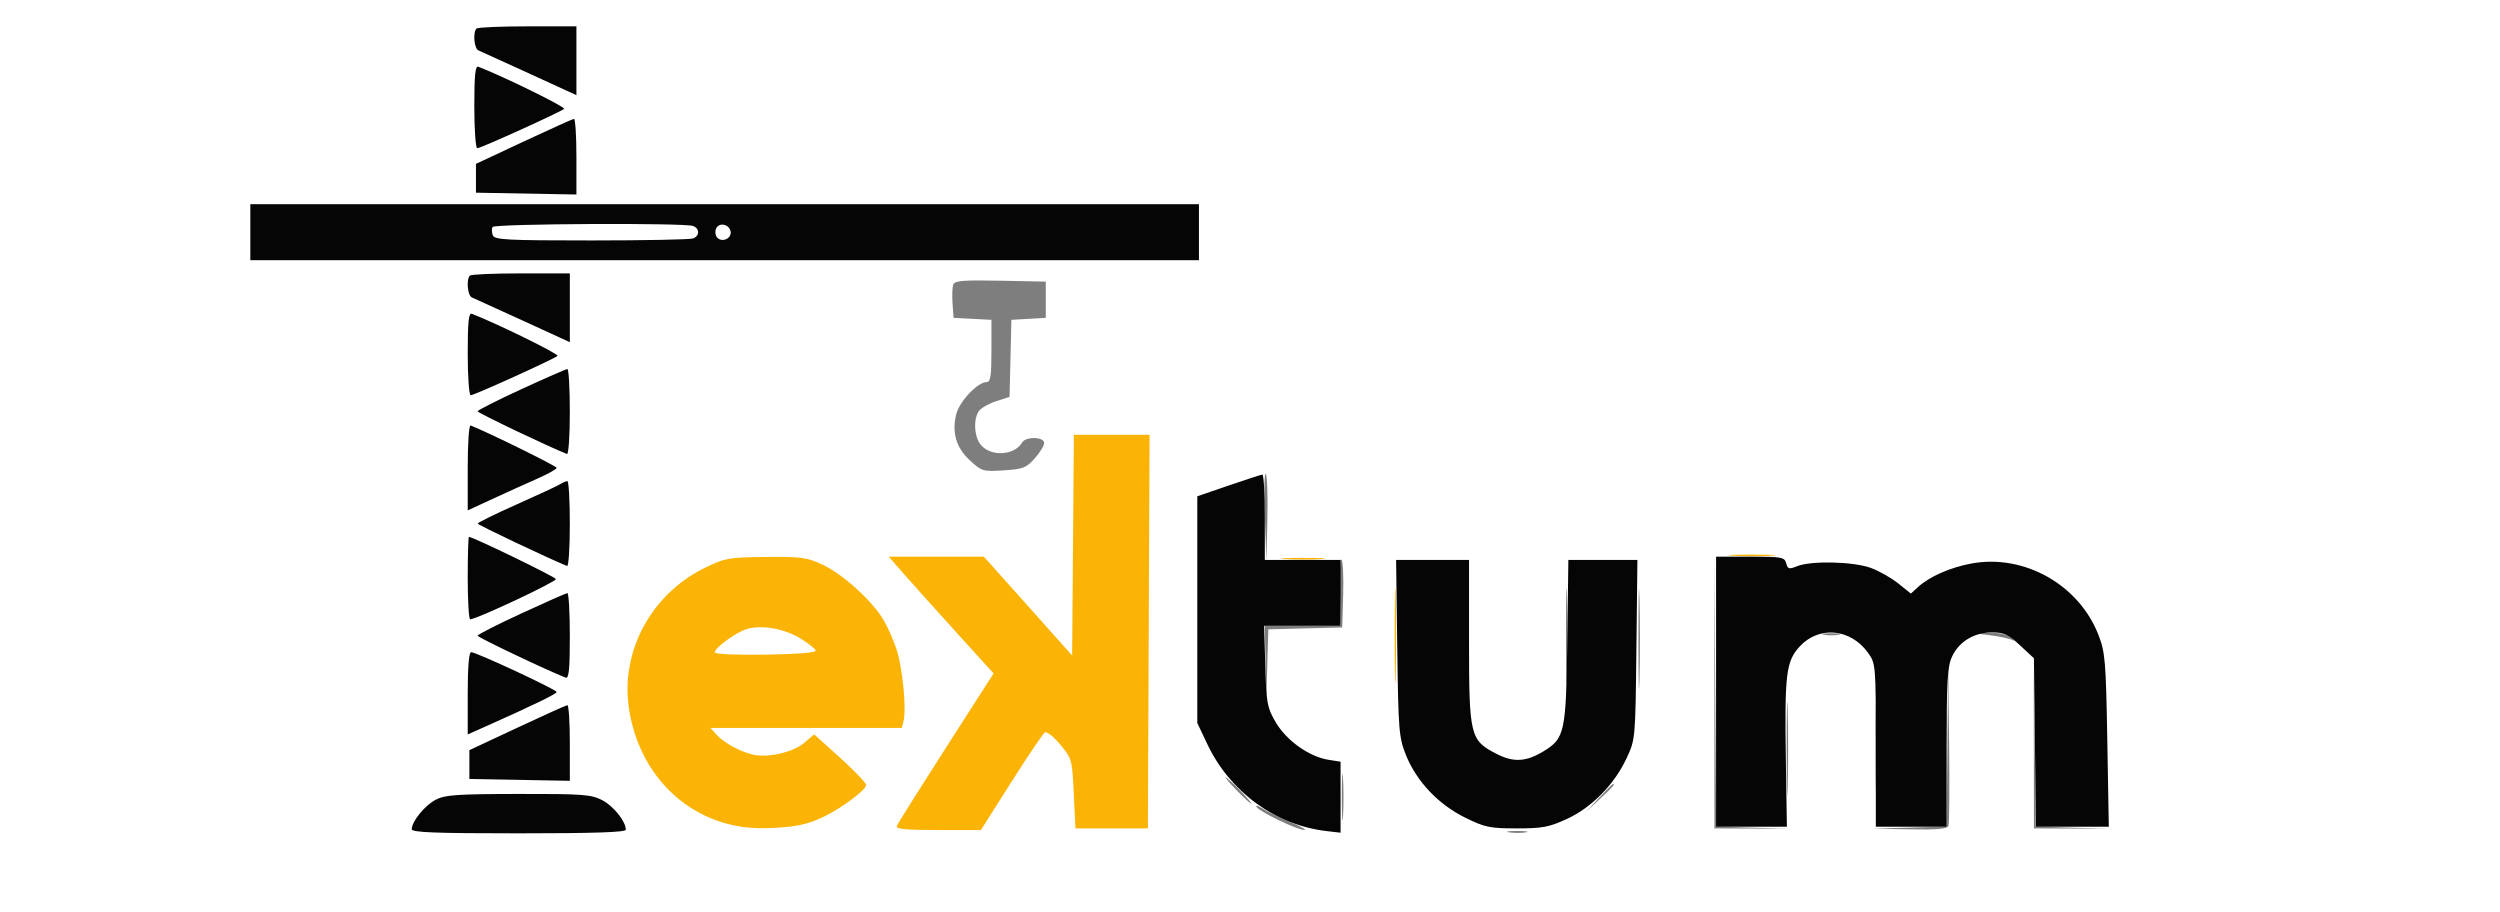 <svg xmlns="http://www.w3.org/2000/svg" width="759" height="277" viewBox="0 0 759 277" version="1.1"><path d="M 289.416 86.357 C 289.118 87.135, 289.015 89.735, 289.187 92.136 L 289.500 96.500 295.250 96.800 L 301 97.100 301 106.550 C 301 114.184, 300.718 116, 299.535 116 C 296.830 116, 291.276 121.869, 290.312 125.746 C 288.920 131.347, 290.303 135.973, 294.527 139.844 C 298.066 143.087, 298.467 143.203, 304.737 142.804 C 310.572 142.432, 311.568 142.048, 314.132 139.178 C 315.709 137.413, 317 135.301, 317 134.484 C 317 132.573, 311.415 132.465, 310.300 134.354 C 307.855 138.493, 300.301 138.696, 297.501 134.698 C 295.676 132.092, 295.547 126.982, 297.250 124.726 C 297.938 123.816, 300.300 122.491, 302.500 121.783 L 306.500 120.495 306.781 108.799 L 307.063 97.102 312.281 96.801 L 317.500 96.500 317.500 91 L 317.500 85.500 303.729 85.222 C 292.597 84.997, 289.855 85.214, 289.416 86.357 M 383.996 156.797 L 384.492 170.500 384.777 157.581 C 384.934 150.476, 384.711 144.309, 384.281 143.878 C 383.852 143.446, 383.723 149.260, 383.996 156.797 M 406.814 179.546 L 407.129 190 395.564 190 L 384 190 384.212 201.250 L 384.425 212.500 384.746 201.782 L 385.067 191.065 396.284 190.782 L 407.500 190.500 407.788 180.588 C 407.947 175.137, 407.722 170.320, 407.288 169.884 C 406.855 169.448, 406.641 173.796, 406.814 179.546 M 520.483 210.250 L 520.500 251.500 531.752 251.551 L 543.004 251.603 532.013 251.269 L 521.022 250.935 520.744 209.967 L 520.466 169 520.483 210.250 M 475.430 193 C 475.430 205.925, 475.573 211.213, 475.747 204.750 C 475.921 198.287, 475.921 187.712, 475.747 181.250 C 475.573 174.787, 475.430 180.075, 475.430 193 M 497.432 194 C 497.432 207.475, 497.574 212.988, 497.747 206.250 C 497.920 199.512, 497.920 188.488, 497.747 181.750 C 497.574 175.012, 497.432 180.525, 497.432 194 M 553.750 192.706 C 554.987 192.944, 557.013 192.944, 558.250 192.706 C 559.487 192.467, 558.475 192.272, 556 192.272 C 553.525 192.272, 552.513 192.467, 553.750 192.706 M 604.500 192.909 C 607.250 193.253, 610.175 193.898, 611 194.342 C 611.825 194.785, 611.626 194.440, 610.559 193.574 C 609.349 192.593, 606.901 192.053, 604.059 192.141 L 599.500 192.282 604.500 192.909 M 591.231 226.217 L 591 250.934 579.750 251.253 L 568.500 251.572 579.781 251.786 C 588.139 251.945, 591.189 251.671, 591.550 250.730 C 591.818 250.032, 591.908 238.669, 591.750 225.480 L 591.462 201.500 591.231 226.217 M 617.473 226.750 L 617.500 251.500 628.752 251.551 L 640.004 251.603 629.019 251.269 L 618.035 250.935 617.741 226.467 L 617.446 201.999 617.473 226.750 M 542.429 227.500 C 542.429 240.150, 542.573 245.187, 542.747 238.694 C 542.922 232.200, 542.921 221.850, 542.746 215.694 C 542.571 209.537, 542.428 214.850, 542.429 227.500 M 569.429 227.500 C 569.429 240.150, 569.573 245.187, 569.747 238.694 C 569.922 232.200, 569.921 221.850, 569.746 215.694 C 569.571 209.537, 569.428 214.850, 569.429 227.500 M 407.378 242 C 407.378 248.325, 407.541 250.912, 407.739 247.750 C 407.937 244.588, 407.937 239.412, 407.739 236.250 C 407.541 233.088, 407.378 235.675, 407.378 242 M 375.500 240 C 377.648 242.200, 379.631 244, 379.906 244 C 380.181 244, 378.648 242.200, 376.500 240 C 374.352 237.800, 372.369 236, 372.094 236 C 371.819 236, 373.352 237.800, 375.500 240 M 485.453 242.250 L 481.500 246.500 485.750 242.547 C 489.702 238.871, 490.460 238, 489.703 238 C 489.540 238, 487.627 239.912, 485.453 242.250 M 381.497 244.996 C 382.406 246.467, 393.919 252.007, 396 251.975 C 396.825 251.963, 394.906 250.886, 391.736 249.582 C 388.566 248.279, 384.799 246.443, 383.363 245.502 C 381.928 244.562, 381.088 244.334, 381.497 244.996 M 458.264 252.718 C 459.784 252.947, 462.034 252.941, 463.264 252.704 C 464.494 252.467, 463.250 252.279, 460.500 252.286 C 457.750 252.294, 456.744 252.488, 458.264 252.718" stroke="none" fill="#7e7e7e" fill-rule="evenodd"/><path d="M 325.763 165.499 L 325.500 198.997 312.098 183.999 L 298.696 169 284.249 169 L 269.802 169 274.855 174.750 C 277.634 177.912, 284.800 185.889, 290.780 192.475 L 301.652 204.451 287.202 226.975 C 279.254 239.364, 272.535 250.063, 272.269 250.750 C 271.898 251.711, 274.797 252, 284.796 252 L 297.807 252 307.001 237.499 C 312.057 229.523, 316.664 222.708, 317.237 222.354 C 317.810 221.999, 319.904 223.662, 321.890 226.049 C 325.431 230.305, 325.510 230.591, 326 240.944 L 326.500 251.500 337.500 251.500 L 348.500 251.500 348.758 191.750 L 349.016 132 337.521 132 L 326.027 132 325.763 165.499 M 526.250 168.739 C 529.413 168.937, 534.587 168.937, 537.750 168.739 C 540.913 168.541, 538.325 168.378, 532 168.378 C 525.675 168.378, 523.087 168.541, 526.250 168.739 M 214.053 172.356 C 197.686 180.337, 188.273 197.835, 190.970 215.267 C 194.335 237.010, 211.245 251.878, 232.111 251.441 C 240.978 251.255, 245.179 250.414, 250.500 247.762 C 255.895 245.073, 262.931 239.766, 262.969 238.356 C 262.986 237.727, 259.444 234.006, 255.098 230.088 L 247.196 222.964 244.187 225.496 C 240.993 228.183, 234.315 229.911, 229.574 229.276 C 225.844 228.777, 220.002 225.768, 217.595 223.106 L 215.690 221 244.737 221 L 273.783 221 274.349 218.746 C 275.220 215.277, 274.039 203.073, 272.293 197.500 C 271.431 194.750, 269.653 190.643, 268.341 188.374 C 264.982 182.565, 255.996 174.376, 249.772 171.451 C 245.015 169.216, 243.327 168.985, 232.500 169.093 C 221.200 169.205, 220.124 169.396, 214.053 172.356 M 390.287 169.740 C 393.469 169.939, 398.419 169.937, 401.287 169.736 C 404.154 169.535, 401.550 169.372, 395.500 169.374 C 389.450 169.376, 387.104 169.541, 390.287 169.740 M 423.430 193 C 423.430 205.925, 423.573 211.213, 423.747 204.750 C 423.921 198.287, 423.921 187.712, 423.747 181.250 C 423.573 174.787, 423.430 180.075, 423.430 193 M 226.685 190.993 C 223.408 192.004, 217 196.670, 217 198.044 C 217 198.603, 223.299 198.887, 232.497 198.743 C 242.274 198.590, 247.874 198.131, 247.667 197.500 C 247.487 196.950, 245.351 195.281, 242.920 193.790 C 238.095 190.832, 231.107 189.628, 226.685 190.993" stroke="none" fill="#fbb406" fill-rule="evenodd"/><path d="M 144.667 8.667 C 143.510 9.823, 143.945 14.763, 145.250 15.300 C 145.938 15.582, 152.912 18.755, 160.750 22.350 L 175 28.888 175 18.444 L 175 8 160.167 8 C 152.008 8, 145.033 8.300, 144.667 8.667 M 144 32.393 C 144 39.327, 144.405 45, 144.901 45 C 145.962 45, 170.147 34.036, 171.262 33.050 C 171.846 32.533, 152.954 23.251, 145.250 20.270 C 144.291 19.898, 144 22.716, 144 32.393 M 159 42.962 L 144.500 49.748 144.500 54.124 L 144.500 58.500 159.750 58.776 L 175 59.052 175 47.526 C 175 41.187, 174.662 36.039, 174.250 36.088 C 173.838 36.136, 166.975 39.229, 159 42.962 M 76 70.500 L 76 79 220 79 L 364 79 364 70.500 L 364 62 220 62 L 76 62 76 70.500 M 149.556 68.910 C 149.247 69.410, 149.268 70.535, 149.604 71.410 C 150.142 72.813, 153.654 73, 179.525 73 C 195.646 73, 209.548 72.727, 210.418 72.393 C 212.457 71.611, 212.457 69.389, 210.418 68.607 C 207.849 67.621, 150.175 67.908, 149.556 68.910 M 217.364 69.493 C 217.018 70.396, 217.214 71.614, 217.800 72.200 C 219.324 73.724, 222.210 72.331, 221.812 70.265 C 221.369 67.963, 218.165 67.407, 217.364 69.493 M 142.667 83.667 C 141.510 84.823, 141.945 89.763, 143.250 90.300 C 143.938 90.582, 150.912 93.755, 158.750 97.350 L 173 103.888 173 93.444 L 173 83 158.167 83 C 150.008 83, 143.033 83.300, 142.667 83.667 M 142 107.393 C 142 114.327, 142.405 120, 142.901 120 C 143.962 120, 168.147 109.036, 169.262 108.050 C 169.846 107.533, 150.954 98.251, 143.250 95.270 C 142.291 94.898, 142 97.716, 142 107.393 M 158.250 118.172 C 150.963 121.522, 145.002 124.541, 145.005 124.881 C 145.008 125.350, 166.968 135.832, 172.139 137.833 C 172.612 138.017, 173 132.279, 173 125.083 C 173 117.887, 172.662 112.018, 172.250 112.041 C 171.838 112.064, 165.537 114.823, 158.250 118.172 M 142 141.891 L 142 154.950 149.750 151.377 C 154.012 149.413, 160.088 146.665, 163.250 145.272 C 166.412 143.879, 169 142.423, 169 142.036 C 169 141.504, 147.974 131.152, 142.859 129.167 C 142.386 128.983, 142 134.709, 142 141.891 M 373 147.414 L 363.500 150.670 363.500 185.085 L 363.500 219.500 366.586 226 C 373.461 240.478, 387.257 250.518, 402.750 252.316 L 407 252.810 407 242.033 L 407 231.256 403.237 230.654 C 397.456 229.730, 390.567 224.822, 387.338 219.328 C 384.714 214.864, 384.473 213.576, 384.147 202.250 L 383.794 190 395.397 190 L 407 190 407 180 L 407 170 395.500 170 L 384 170 384 157 C 384 149.850, 383.663 144.035, 383.250 144.079 C 382.837 144.122, 378.225 145.623, 373 147.414 M 170 147.039 C 169.175 147.545, 163.213 150.315, 156.750 153.193 C 150.287 156.071, 145.016 158.668, 145.035 158.963 C 145.061 159.367, 166.778 169.668, 172.170 171.833 C 172.627 172.017, 173 166.279, 173 159.083 C 173 151.887, 172.662 146.026, 172.250 146.059 C 171.838 146.091, 170.825 146.532, 170 147.039 M 142 175.500 C 142 182.375, 142.338 188.010, 142.750 188.022 C 144.532 188.075, 169.024 176.573, 168.768 175.803 C 168.534 175.103, 143.582 163, 142.372 163 C 142.167 163, 142 168.625, 142 175.500 M 521 210 L 521 251 531.750 251.001 L 542.500 251.002 542.187 230.751 C 541.784 204.610, 542.247 200.792, 546.370 196.294 C 552.226 189.904, 561.871 190.804, 567.171 198.235 C 569.459 201.442, 569.500 201.936, 569.500 226.249 L 569.500 250.997 580.250 250.999 L 591 251 591 226.901 C 591 206.461, 591.254 202.268, 592.670 199.283 C 594.829 194.732, 599.364 192.008, 604.789 192.004 C 608.400 192.001, 609.743 192.620, 613.289 195.927 L 617.500 199.853 617.798 225.427 L 618.096 251 629.165 251 L 640.234 251 639.776 224.750 C 639.355 200.675, 639.134 198.027, 637.105 192.798 C 631.165 177.489, 614.513 168.125, 598.495 171.086 C 592.082 172.271, 585.787 175.048, 582.323 178.219 L 580.146 180.212 576.323 177.145 C 574.220 175.459, 570.475 173.333, 568 172.422 C 562.756 170.490, 549.896 170.177, 545.659 171.879 C 543.142 172.889, 542.758 172.790, 542.292 171.010 C 541.808 169.160, 540.943 169, 531.383 169 L 521 169 521 210 M 424.207 196.750 C 424.537 221.782, 424.705 223.866, 426.833 229.202 C 430.012 237.170, 436.669 244.219, 444.794 248.219 C 450.832 251.192, 452.305 251.500, 460.479 251.500 C 468.308 251.500, 470.323 251.120, 475.734 248.620 C 483.273 245.139, 490.067 238.226, 493.820 230.218 C 496.492 224.517, 496.501 224.417, 496.809 197.250 L 497.118 170 486.636 170 L 476.154 170 475.827 194.750 C 475.464 222.231, 475.049 224.169, 468.701 228.041 C 463.334 231.315, 459.514 231.535, 454.334 228.868 C 446.319 224.741, 446 223.434, 446 194.766 L 446 170 434.927 170 L 423.855 170 424.207 196.750 M 158.250 186.252 C 150.963 189.616, 145 192.654, 145 193.002 C 145 193.501, 166.135 203.558, 171.750 205.730 C 172.711 206.102, 173 203.184, 173 193.107 C 173 185.898, 172.662 180.030, 172.250 180.068 C 171.838 180.105, 165.537 182.888, 158.250 186.252 M 142 210.487 L 142 222.975 147.250 220.636 C 161.718 214.192, 169 210.661, 169 210.091 C 169 209.367, 144.586 198, 143.029 198 C 142.378 198, 142 202.591, 142 210.487 M 157 220.962 L 142.500 227.748 142.500 232.124 L 142.500 236.500 157.750 236.776 L 173 237.052 173 225.526 C 173 219.187, 172.662 214.039, 172.250 214.088 C 171.838 214.136, 164.975 217.229, 157 220.962 M 132.200 242.843 C 128.894 244.606, 125.019 249.404, 125.007 251.750 C 125.001 252.724, 132.163 253, 157.500 253 C 180.393 253, 190 252.676, 190 251.904 C 190 249.370, 186.239 244.676, 182.790 242.905 C 179.467 241.199, 176.802 241.004, 157.290 241.042 C 138.463 241.078, 135.051 241.323, 132.200 242.843" stroke="none" fill="#050505" fill-rule="evenodd"/></svg>